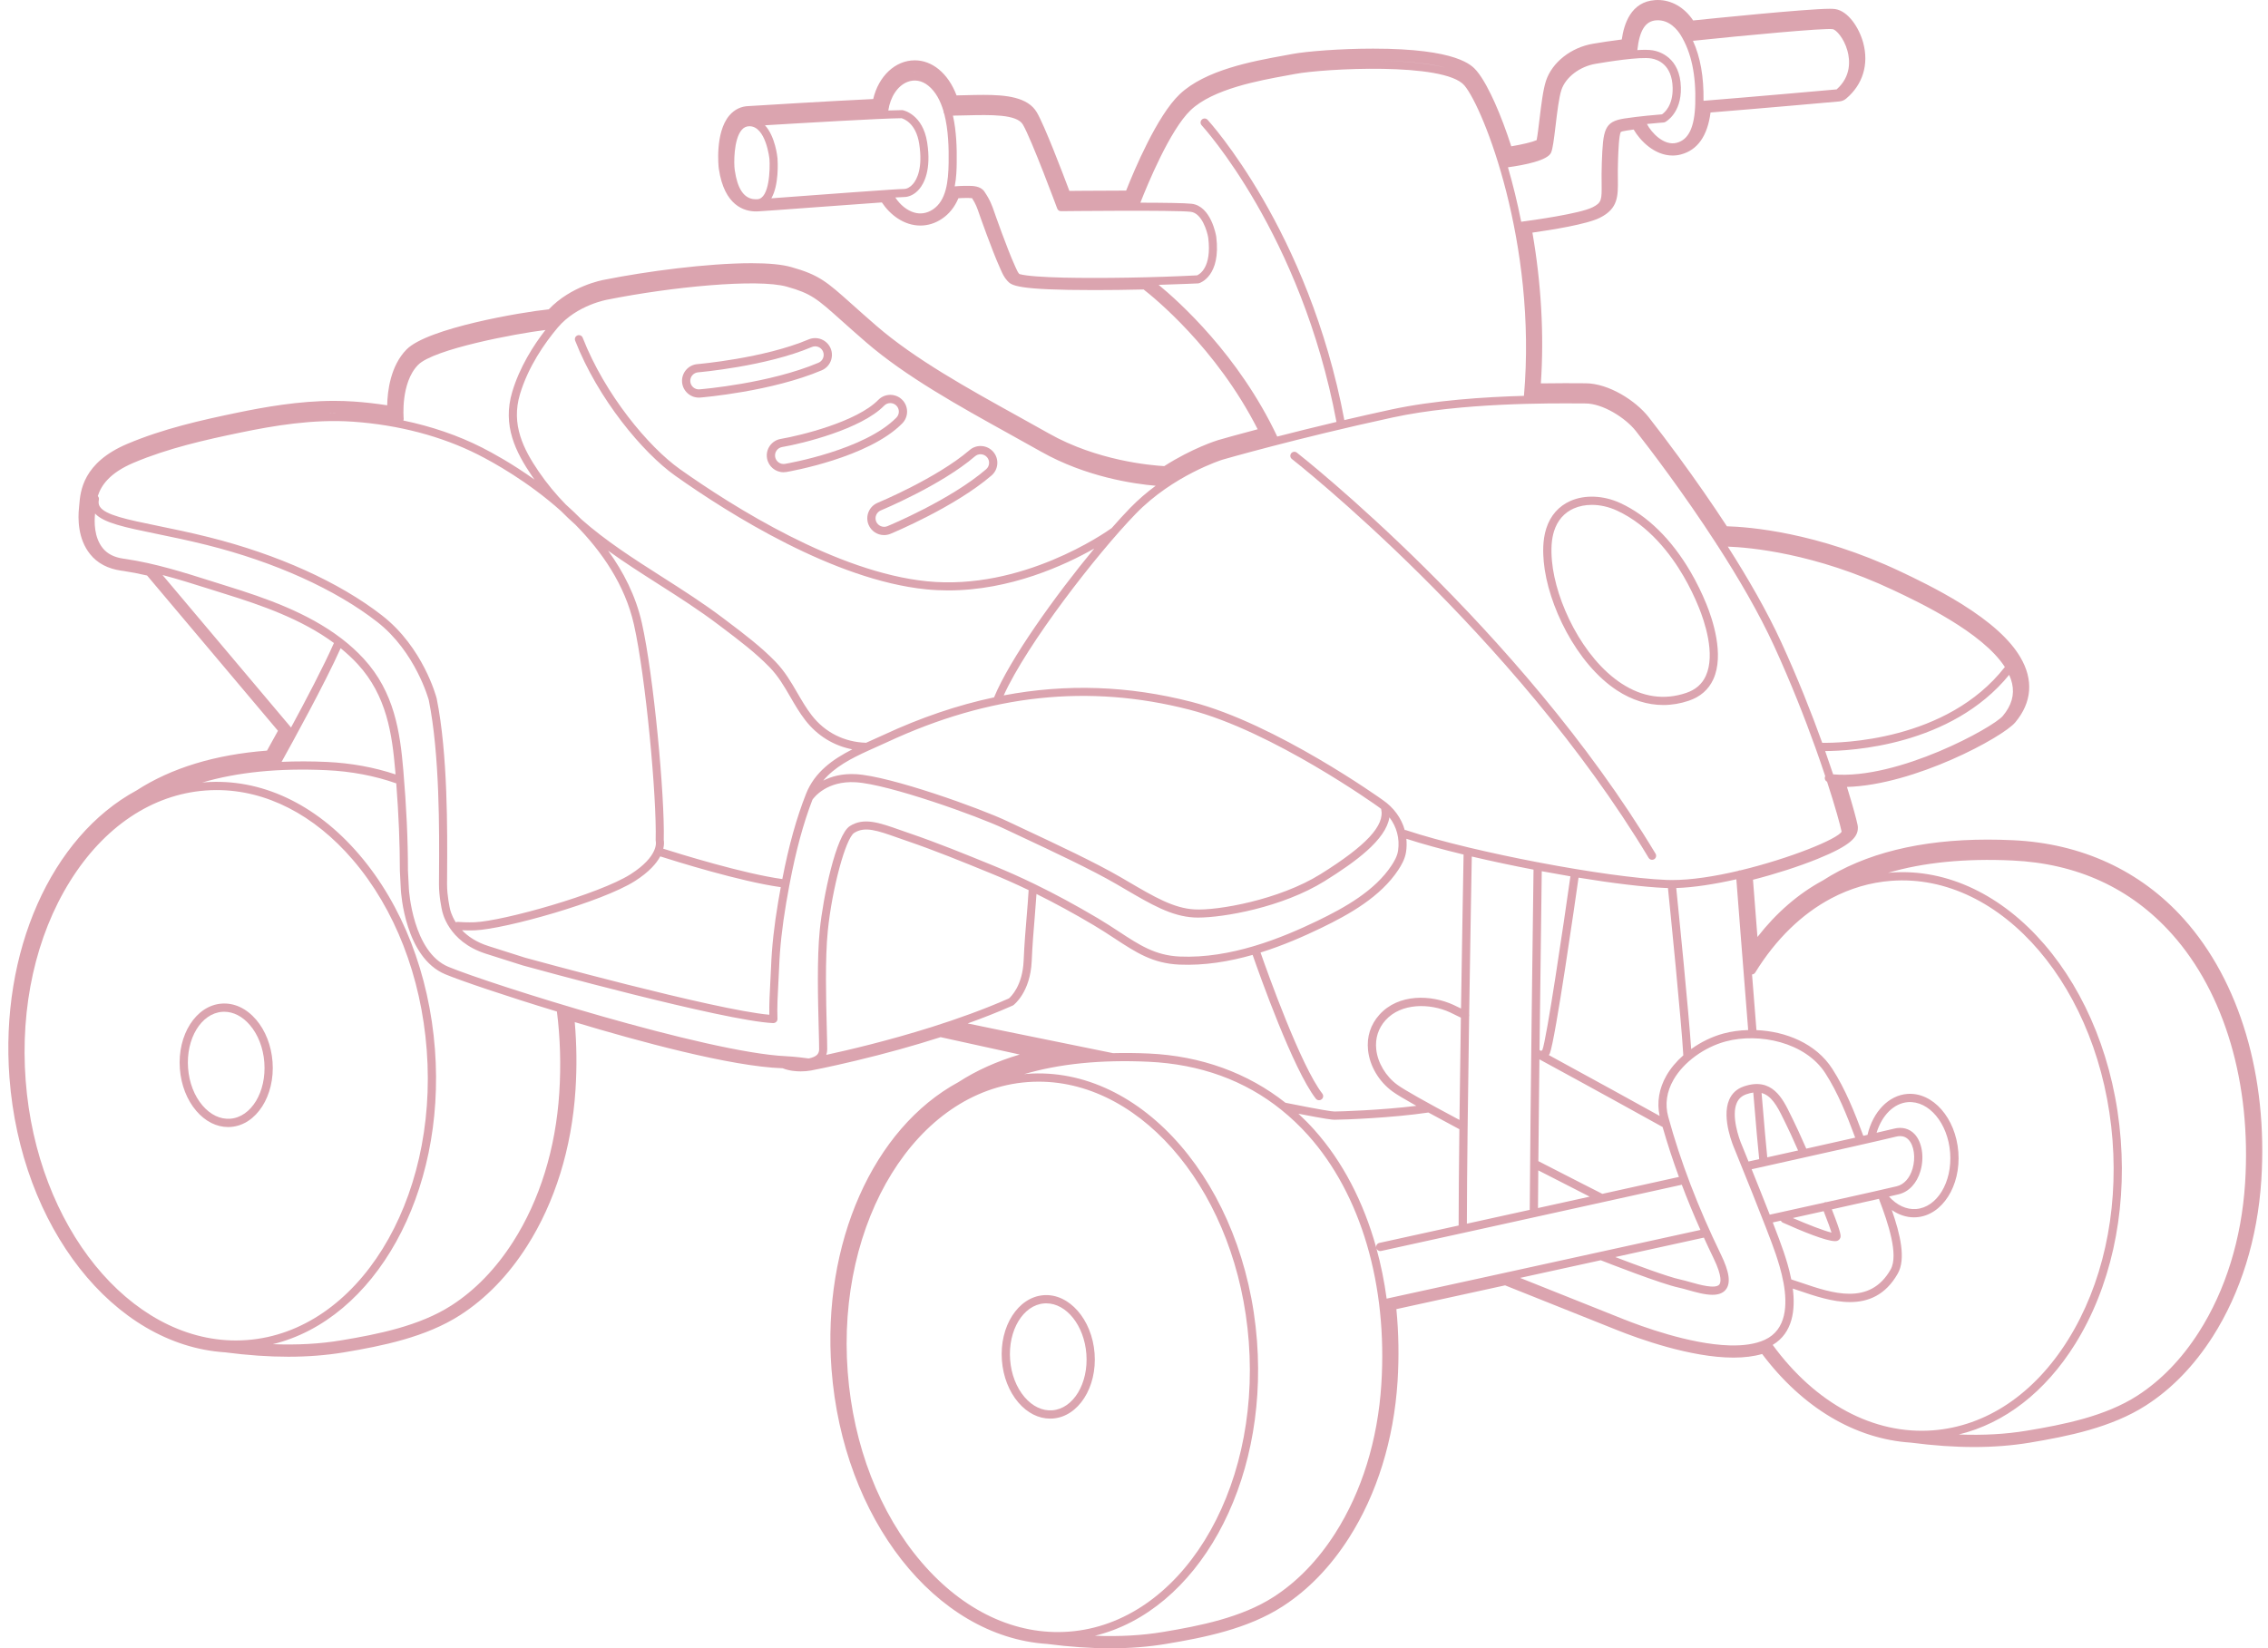 <?xml version="1.0" encoding="UTF-8" standalone="no"?><svg xmlns="http://www.w3.org/2000/svg" xmlns:xlink="http://www.w3.org/1999/xlink" fill="#000000" height="2000" preserveAspectRatio="xMidYMid meet" version="1" viewBox="-10.1 0.0 2751.3 2000.0" width="2751.3" zoomAndPan="magnify"><g fill="#dba4af" id="change1_1"><path d="M 1989.84 1040.891 C 1990.762 1042.422 1992.379 1043.262 1994.039 1043.262 C 1994.898 1043.262 1995.781 1043.039 1996.57 1042.57 C 1998.891 1041.172 1999.641 1038.16 1998.238 1035.828 C 1833.25 761.371 1565.781 551.309 1563.102 549.219 C 1560.969 547.559 1557.891 547.941 1556.219 550.07 C 1554.559 552.211 1554.941 555.289 1557.078 556.949 C 1559.738 559.031 1825.809 768.031 1989.84 1040.891"/><path d="M 259.391 1227.73 C 260.23 1227.672 261.07 1227.641 261.91 1227.641 C 273.098 1227.641 284.051 1233.281 292.992 1243.711 C 302.98 1255.371 309.215 1271.48 310.551 1289.078 C 313.258 1324.828 294.719 1355.488 269.215 1357.43 C 257.148 1358.34 245.227 1352.66 235.613 1341.449 C 225.625 1329.789 219.391 1313.68 218.059 1296.078 C 215.348 1260.328 233.891 1229.672 259.391 1227.73 Z M 228.023 1347.949 C 238.91 1360.66 252.516 1367.52 266.652 1367.52 C 267.754 1367.52 268.863 1367.48 269.969 1367.391 C 300.969 1365.039 323.645 1329.57 320.516 1288.32 C 319.023 1268.621 311.945 1250.461 300.582 1237.211 C 288.844 1223.512 273.945 1216.578 258.633 1217.77 C 227.637 1220.121 204.965 1255.59 208.09 1296.84 C 209.578 1316.539 216.66 1334.699 228.023 1347.949"/><path d="M 1256.609 1581.531 C 1257.461 1581.469 1258.301 1581.441 1259.141 1581.441 C 1283.609 1581.441 1305.148 1608.309 1307.77 1642.871 C 1310.48 1678.629 1291.941 1709.289 1266.441 1711.23 C 1254.441 1712.141 1242.449 1706.469 1232.828 1695.25 C 1222.852 1683.59 1216.609 1667.48 1215.281 1649.879 C 1212.57 1614.129 1231.109 1583.469 1256.609 1581.531 Z M 1225.25 1701.75 C 1236.129 1714.461 1249.738 1721.32 1263.879 1721.32 C 1264.98 1721.32 1266.078 1721.281 1267.191 1721.191 C 1298.191 1718.84 1320.859 1683.371 1317.738 1642.121 C 1314.609 1600.871 1286.77 1569.191 1255.859 1571.559 C 1224.859 1573.922 1202.18 1609.391 1205.309 1650.641 C 1206.801 1670.34 1213.879 1688.488 1225.25 1701.75"/><path d="M 1875.191 644.262 C 1879.27 631.469 1887.52 622.02 1899.039 616.949 C 1905.648 614.039 1913.129 612.602 1920.969 612.602 C 1930.91 612.602 1941.41 614.922 1951.352 619.5 C 1990.262 637.441 2016.762 672.66 2032.141 699.051 C 2039.09 710.98 2045.371 723.781 2050.781 737.09 C 2057.352 753.219 2071.32 793.609 2059.238 820.039 C 2054.629 830.109 2046.84 836.891 2035.43 840.762 C 2008.852 849.77 1982.52 845.98 1957.18 829.488 C 1909.871 798.711 1877.02 729.699 1872.578 680.77 C 1871.219 665.711 1872.051 654.109 1875.191 644.262 Z M 1951.73 837.871 C 1969.66 849.539 1988.602 855.441 2007.672 855.441 C 2018 855.441 2028.371 853.711 2038.641 850.23 C 2052.609 845.488 2062.59 836.73 2068.328 824.191 C 2082.031 794.219 2067.102 750.66 2060.039 733.32 C 2054.449 719.578 2047.969 706.359 2040.781 694.02 C 2017.68 654.391 1988.211 625.48 1955.539 610.422 C 1935.199 601.051 1912.57 600.059 1895.012 607.801 C 1880.789 614.059 1870.641 625.621 1865.672 641.219 C 1860.988 655.891 1861.691 671.328 1862.629 681.672 C 1867.281 732.969 1901.871 805.43 1951.73 837.871"/><path d="M 1058.379 619.34 C 1059.109 619.039 1131.672 588.891 1172.66 553.672 C 1174.609 551.988 1177.012 551.172 1179.398 551.172 C 1182.32 551.172 1185.219 552.398 1187.27 554.781 C 1189.07 556.879 1189.949 559.551 1189.738 562.309 C 1189.531 565.07 1188.262 567.59 1186.16 569.391 C 1142.898 606.57 1069.441 637.191 1066.328 638.48 C 1061.148 640.648 1054.93 638.02 1052.801 632.879 C 1050.609 627.602 1053.121 621.52 1058.379 619.34 Z M 1043.559 636.711 C 1046.73 644.34 1054.109 649.27 1062.371 649.27 C 1065.051 649.27 1067.672 648.75 1070.16 647.711 C 1073.32 646.41 1148.211 615.18 1192.68 576.969 C 1196.801 573.43 1199.301 568.488 1199.711 563.07 C 1200.121 557.641 1198.391 552.379 1194.852 548.262 C 1187.531 539.75 1174.648 538.781 1166.141 546.09 C 1126.539 580.121 1055.289 609.801 1054.559 610.102 C 1044.199 614.398 1039.262 626.34 1043.559 636.711"/><path d="M 1062.52 492.199 C 1064.551 490.129 1067.238 489.09 1069.93 489.09 C 1072.539 489.09 1075.16 490.07 1077.172 492.039 C 1079.148 493.98 1080.25 496.57 1080.289 499.328 C 1080.309 502.102 1079.262 504.711 1077.328 506.691 C 1038.809 546.039 946.113 562.191 942.188 562.852 C 936.457 563.828 931.184 559.961 930.23 554.379 C 929.762 551.66 930.387 548.922 931.984 546.66 C 933.582 544.398 935.965 542.898 938.695 542.43 C 963.648 538.148 1034.539 520.781 1062.52 492.199 Z M 923.824 540.879 C 920.684 545.32 919.457 550.719 920.379 556.07 C 922.055 565.879 930.48 573 940.422 573 C 941.555 573 942.703 572.91 943.863 572.711 C 947.922 572.02 1043.711 555.32 1084.469 513.691 C 1088.27 509.801 1090.34 504.672 1090.281 499.23 C 1090.219 493.789 1088.051 488.699 1084.172 484.898 C 1076.148 477.051 1063.23 477.191 1055.379 485.199 C 1029.25 511.879 961.07 528.449 937.004 532.578 C 931.645 533.5 926.965 536.441 923.824 540.879"/><path d="M 836.773 451.77 C 837.59 451.699 918.918 444.699 974.711 421.059 C 976.023 420.512 977.391 420.238 978.738 420.238 C 982.781 420.238 986.633 422.609 988.305 426.551 C 990.531 431.809 988.066 437.91 982.809 440.141 C 923.617 465.219 841.906 472.141 838.473 472.422 C 832.652 472.91 827.746 468.559 827.289 462.941 C 826.824 457.25 831.074 452.23 836.773 451.77 Z M 837.598 482.449 C 838.141 482.449 838.699 482.43 839.273 482.391 C 842.789 482.102 926.055 475.039 986.707 449.34 C 997.035 444.969 1001.879 433 997.508 422.648 C 993.133 412.34 981.168 407.48 970.82 411.852 C 916.477 434.879 836.742 441.738 835.949 441.809 C 824.762 442.719 816.41 452.57 817.328 463.762 C 818.184 474.238 827.086 482.449 837.598 482.449"/><path d="M 187.051 697.711 C 206.227 702.762 225.141 708.711 243.691 714.578 C 250.008 716.59 256.328 718.578 262.656 720.551 C 306.957 734.301 355.754 751.23 394.984 780.219 C 382.926 807.762 360.391 850.539 342.965 882.73 Z M 365.883 502.238 C 370.715 501.879 375.551 501.602 380.391 501.41 C 375.527 501.602 370.691 501.891 365.883 502.238 Z M 350.836 503.621 C 352.246 503.469 353.656 503.352 355.066 503.211 C 353.656 503.352 352.238 503.469 350.836 503.621 Z M 337.562 505.199 C 337.598 505.199 337.633 505.191 337.668 505.191 C 337.633 505.191 337.602 505.199 337.562 505.199 Z M 397.477 501.148 C 393.996 501.129 390.531 501.191 387.07 501.27 C 389.754 501.211 392.438 501.109 395.125 501.109 C 395.906 501.109 396.691 501.148 397.477 501.148 Z M 1099.578 87.91 C 1099.711 87.91 1099.852 87.941 1099.98 87.941 C 1099.078 87.93 1098.18 87.98 1097.27 88.039 C 1098.039 87.98 1098.809 87.91 1099.578 87.91 Z M 1645.828 73.781 C 1647 73.77 1648.18 73.762 1649.359 73.75 C 1648.18 73.762 1647 73.77 1645.828 73.781 Z M 1658.738 73.738 C 1656.629 73.719 1654.52 73.719 1652.422 73.73 C 1653.43 73.73 1654.441 73.711 1655.449 73.711 C 1656.539 73.711 1657.641 73.73 1658.738 73.738 Z M 423.895 805.922 C 458.949 844.031 465.582 890.68 469.371 935.199 C 469.5 936.711 469.609 938.172 469.734 939.66 C 443.766 931 415.789 925.879 386.426 924.52 C 367.348 923.641 349.059 923.641 331.5 924.422 C 344.031 901.879 384.402 828.578 403.121 786.539 C 410.465 792.52 417.457 798.91 423.895 805.922 Z M 239.047 959.18 C 243.633 958.828 248.207 958.66 252.777 958.66 C 312.664 958.66 370.848 988.34 417.922 1043.262 C 468.965 1102.82 500.805 1184.82 507.57 1274.148 C 521.5 1457.98 423.699 1615.82 289.562 1625.98 C 285 1626.32 280.473 1626.5 275.949 1626.5 C 147.371 1626.48 34.488 1488.59 21.035 1311.012 C 14.27 1221.68 33.391 1135.82 74.875 1069.25 C 116.062 1003.172 174.363 964.078 239.047 959.18 Z M 668.375 1325.961 C 664.035 1393.59 644.688 1456.051 612.426 1506.602 C 591.477 1539.422 566.312 1565.441 537.629 1583.922 C 498.723 1608.988 448.094 1618.969 403.688 1626.371 C 378.258 1630.609 350.852 1632.148 320.852 1631 C 444.473 1600.871 530.812 1448.621 517.539 1273.398 C 510.609 1181.961 477.93 1097.922 425.512 1036.762 C 372.719 975.16 306.215 944.07 238.289 949.211 C 237.188 949.301 236.102 949.469 235.004 949.57 C 277.895 936.891 328.387 931.84 385.961 934.512 C 415.938 935.898 444.395 941.301 470.609 950.512 C 473.539 988.66 474.977 1023.422 474.98 1056.5 L 476.148 1079.449 C 476.328 1082.809 481.156 1161.871 530.102 1182.18 C 548.875 1189.969 601.98 1208.078 665.492 1227.371 C 669.547 1259.391 670.52 1292.559 668.375 1325.961 Z M 142.285 678.238 L 139.648 677.859 C 128.355 676.25 120.121 672.039 114.469 664.988 C 103.941 651.859 104.168 633.141 105.238 623.141 C 115.914 634.602 141.555 639.879 178.945 647.57 C 197.152 651.309 217.789 655.539 240.715 661.27 C 323.156 681.879 396.531 714.988 447.312 754.488 C 494.352 791.07 509.977 849.262 510.07 849.578 C 523.434 915.711 522.82 1009.238 522.488 1059.48 L 522.414 1072.699 C 522.359 1088 525.93 1103.719 526.02 1104.078 C 526.277 1105.641 532.836 1142.461 579.492 1157.281 L 624 1171.41 C 633.938 1174.16 868.098 1238.691 927.746 1241.398 C 927.82 1241.41 927.895 1241.41 927.973 1241.41 C 928.039 1241.41 928.094 1241.371 928.156 1241.371 C 928.219 1241.371 928.277 1241.398 928.34 1241.398 C 928.824 1241.379 929.262 1241.219 929.699 1241.07 C 929.742 1241.051 929.789 1241.051 929.832 1241.039 C 931.766 1240.32 933.137 1238.48 933.051 1236.309 C 932.504 1222.012 933.316 1207.371 934.102 1193.211 C 934.461 1186.762 934.82 1180.309 935.062 1173.859 C 935.941 1150.012 938.746 1124.379 943.637 1095.5 C 944.918 1087.93 946.227 1080.66 947.559 1073.629 C 947.648 1073.34 947.793 1073.07 947.832 1072.762 C 947.848 1072.621 947.797 1072.5 947.801 1072.371 C 955.59 1031.52 964.363 999.262 975.465 970.359 C 977.566 967.352 993.02 947.129 1027.871 949.16 C 1067.82 951.461 1176.199 990.309 1208.02 1005.461 C 1214.328 1008.461 1221.91 1012.02 1230.301 1015.949 C 1265.871 1032.629 1314.59 1055.461 1344.531 1072.922 L 1352.988 1077.871 C 1386.531 1097.539 1410.77 1111.75 1438.5 1113.25 C 1439.98 1113.328 1441.609 1113.371 1443.379 1113.371 C 1474 1113.371 1545.48 1101.102 1596.898 1069.059 C 1634.141 1045.859 1671.129 1019.059 1675.391 991.719 C 1684.211 1003.25 1688.07 1017.488 1685.891 1032.199 C 1684.891 1038.949 1681.16 1045.289 1678.02 1050.051 C 1657.73 1080.871 1621.172 1101.328 1588.102 1117.281 C 1567.129 1127.379 1540.781 1139.07 1511.66 1147.801 C 1511.461 1147.84 1511.25 1147.809 1511.051 1147.879 C 1510.922 1147.922 1510.84 1148.02 1510.719 1148.07 C 1482.539 1156.441 1451.828 1162.012 1420.898 1160.641 C 1391.371 1159.309 1372.109 1146.68 1347.738 1130.68 C 1339.57 1125.32 1331.109 1119.77 1321.398 1114.012 C 1294.988 1098.371 1269.738 1084.719 1245.129 1072.762 C 1245.031 1072.711 1244.941 1072.672 1244.84 1072.621 C 1228.621 1064.75 1212.672 1057.59 1196.859 1051.129 L 1193.691 1049.828 C 1161.09 1036.512 1127.391 1022.75 1093.5 1011.172 C 1089.461 1009.789 1085.609 1008.43 1081.941 1007.141 C 1056.309 998.102 1037.789 991.559 1020.852 1002.34 C 1003.988 1013.07 988.391 1088.73 984.387 1128.078 C 980.84 1162.93 982.176 1213.77 983.062 1247.41 C 983.344 1258.102 983.586 1267.328 983.586 1273.219 C 983.586 1275.801 982.836 1277.898 981.297 1279.641 C 979.512 1281.672 975.727 1283.352 970.906 1284.32 C 967.438 1283.828 954.59 1282.09 943.098 1281.551 C 847.211 1277.031 584.52 1194.141 533.859 1173.121 C 490.613 1155.18 485.98 1079.68 485.938 1078.941 L 484.777 1056.25 C 484.777 1018.77 482.938 978.898 479.145 934.371 C 475.211 888.16 468.262 839.672 431.113 799.281 C 423.012 790.469 414.172 782.512 404.793 775.27 C 404.512 774.961 404.145 774.738 403.785 774.512 C 362.879 743.27 311.789 725.539 265.562 711.191 C 259.25 709.23 252.949 707.23 246.652 705.238 C 212.977 694.57 178.152 683.551 142.285 678.238 Z M 445.062 504.578 C 446.973 504.828 448.871 505.109 450.773 505.371 C 448.871 505.109 446.977 504.828 445.062 504.578 Z M 424.504 502.43 C 427.926 502.711 431.348 503.012 434.77 503.371 C 431.359 503.02 427.938 502.711 424.504 502.43 Z M 403.02 501.238 C 407.129 501.328 411.242 501.5 415.355 501.738 C 411.238 501.5 407.125 501.328 403.02 501.238 Z M 417.766 511.648 C 473.164 515.469 525.762 529.309 569.871 551.66 C 588.977 561.34 630.445 584.41 670.148 619.789 C 675.918 625.648 681.852 631.281 687.938 636.691 C 719.852 668.988 748.074 709.578 758.953 757.922 C 773.188 821.199 786.797 967.879 785.277 1019.559 C 785.262 1020.012 785.344 1020.578 785.453 1021.02 C 785.5 1021.199 789.484 1038.699 754.879 1060.77 C 716.977 1084.93 600.582 1117.512 565.961 1119.012 C 565.867 1119.02 556.492 1119.469 545.23 1118.602 C 544.355 1118.531 543.555 1118.77 542.812 1119.121 C 537.184 1110.262 535.77 1102.941 535.637 1102.191 C 535.605 1102.039 532.172 1086.91 532.219 1072.73 L 532.293 1059.539 C 532.625 1008.941 533.246 914.762 519.617 847.371 C 518.969 844.859 503.07 785.43 453.332 746.75 C 401.496 706.43 326.832 672.699 243.094 651.762 C 219.969 645.98 199.223 641.719 180.922 637.961 C 144.223 630.422 117.711 624.98 111.082 614.828 C 109.508 612.422 109.117 609.699 109.852 606.27 C 110.207 604.629 109.621 603.059 108.539 601.922 C 112.656 588.84 123.09 573.738 152.047 561.488 C 193.879 543.789 239.043 533.672 281.715 524.828 C 322.098 516.461 369.848 508.352 417.766 511.648 Z M 1660.238 73.75 C 1691.109 73.949 1722.301 76.219 1744.219 82.27 C 1721.641 76.27 1690.699 73.988 1660.238 73.75 Z M 1766.328 103.641 C 1789.5 130.91 1854.719 295.469 1838.59 480.309 C 1790.73 481.68 1729.238 485.699 1677.262 496.961 C 1657.52 501.238 1638.59 505.531 1620.719 509.711 C 1577.359 279.172 1456.031 146.672 1454.801 145.34 C 1452.949 143.359 1449.852 143.262 1447.871 145.102 C 1445.891 146.941 1445.781 150.051 1447.629 152.031 C 1448.84 153.328 1568.398 283.922 1611.172 511.961 C 1584.148 518.352 1559.84 524.422 1539.309 529.711 C 1492.719 430.871 1419.699 365.559 1395.422 345.629 C 1422.941 344.801 1442.672 343.891 1443.301 343.859 C 1443.691 343.84 1444.07 343.77 1444.441 343.66 C 1445.539 343.34 1471.301 335.129 1465.32 287.109 C 1465.07 285.602 1459.078 249.969 1435.441 247.25 C 1427.398 246.32 1401.711 245.988 1373.281 245.93 C 1381.629 224.609 1409.211 157.469 1434.371 133.57 C 1461.41 107.891 1517.25 97.719 1550.621 91.648 C 1554.352 90.969 1557.828 90.328 1561.012 89.73 C 1595.48 83.172 1742.109 75.148 1766.328 103.641 Z M 1993.219 70.949 C 2000.738 72.199 2018.309 78.172 2018.988 106.422 C 2019.5 128.07 2009 136.738 2006.07 138.738 C 2000.672 139.172 1978.32 141.02 1960.621 143.75 C 1935.871 147.551 1934.57 157.18 1933.051 197.34 C 1932.66 207.57 1932.75 215.809 1932.828 222.43 C 1933.039 242.32 1933.078 245.898 1921.809 251.531 C 1906.34 259.27 1849.691 267.16 1835.27 269.07 C 1830.539 245.309 1825.051 223.121 1819.191 203 C 1839.172 200.25 1867.551 194.711 1871.559 185.09 C 1873.559 180.301 1874.93 169.48 1877 152.219 C 1878.922 136.148 1881.109 117.941 1884.07 109.051 C 1889.211 93.641 1906.309 80.621 1925.648 77.398 C 1938.789 75.211 1978.789 68.539 1993.219 70.949 Z M 2213.309 35.41 C 2217.07 36.031 2226.762 45.93 2231.09 61.84 C 2233.98 72.449 2236.02 92.43 2217.91 108.461 C 2205.129 109.609 2118.648 117.328 2056.57 122.289 L 2056.422 122.039 C 2056.852 93.129 2052.609 69.18 2043.539 49.371 C 2043.809 49.391 2044.059 49.469 2044.328 49.449 C 2106.898 42.91 2203.52 33.781 2213.309 35.41 Z M 2028.77 42.641 C 2041.672 63.699 2047.43 90.879 2046.41 125.762 C 2045.57 154.328 2038.441 169.422 2024 173.25 C 2008.398 177.371 1993.121 160.879 1987.801 150.449 C 1999.039 149.289 2007.871 148.629 2008.02 148.609 C 2008.699 148.559 2009.371 148.371 2009.969 148.059 C 2010.781 147.641 2029.719 137.359 2028.98 106.18 C 2028.102 69.469 2002.641 62.379 1994.859 61.078 C 1990.238 60.309 1983.691 60.309 1976.16 60.77 C 1978.781 36.75 1985.93 25.551 1999.059 24.641 C 2015.18 23.488 2025.23 36.859 2028.77 42.641 Z M 2390.121 1033.57 C 2390.23 1033.57 2390.352 1033.559 2390.461 1033.559 C 2390.34 1033.559 2390.23 1033.57 2390.121 1033.57 Z M 2354.809 1035.441 C 2355.781 1035.352 2356.738 1035.27 2357.699 1035.191 C 2356.73 1035.27 2355.77 1035.352 2354.809 1035.441 Z M 2366.02 1740.578 C 2421.539 1727.141 2470.922 1689.078 2507.262 1630.781 C 2549.871 1562.422 2569.512 1474.41 2562.578 1382.969 C 2548.238 1193.648 2422.988 1048.191 2283.34 1058.789 C 2282.25 1058.871 2281.191 1059.039 2280.102 1059.141 C 2322.98 1046.48 2373.461 1041.43 2431 1044.09 C 2509.75 1047.738 2574.859 1077.719 2624.551 1133.219 C 2688.762 1204.93 2721.148 1315.129 2713.422 1435.551 C 2709.078 1503.16 2689.73 1565.629 2657.469 1616.172 C 2636.52 1649 2611.359 1675.012 2582.68 1693.488 C 2543.762 1718.57 2493.129 1728.559 2448.73 1735.949 C 2423.328 1740.191 2395.961 1741.719 2366.02 1740.578 Z M 2164.719 1563.5 C 2167.18 1564.32 2169.699 1565.18 2172.281 1566.059 C 2190.949 1572.41 2212.988 1579.91 2234.059 1579.91 C 2256.121 1579.91 2277.129 1571.691 2292.09 1545.32 C 2302.129 1527.648 2295.18 1497.789 2284.82 1468.199 C 2293.141 1473.98 2302.379 1477.102 2311.781 1477.102 C 2312.859 1477.102 2313.941 1477.051 2315.02 1476.969 C 2346.012 1474.621 2368.691 1439.148 2365.559 1397.898 C 2362.441 1356.648 2334.711 1324.988 2303.68 1327.34 C 2281.059 1329.051 2261.969 1348.859 2255.359 1377 C 2253.68 1377.379 2252.059 1377.75 2250.27 1378.16 C 2239.648 1349.48 2228.609 1321.73 2212.719 1296.969 C 2192.762 1265.859 2155.859 1251.398 2120.648 1249.922 C 2118.828 1227.191 2117.012 1204.18 2115.289 1182.379 C 2116.809 1182.25 2118.262 1181.512 2119.121 1180.121 C 2144.191 1139.461 2175.691 1108.98 2211.148 1090.172 C 2211.18 1090.148 2211.211 1090.148 2211.23 1090.129 C 2211.289 1090.09 2211.359 1090.059 2211.422 1090.02 C 2234.219 1077.961 2258.641 1070.691 2284.09 1068.762 C 2418.262 1058.672 2538.691 1199.898 2552.621 1383.73 C 2559.379 1473.059 2540.262 1558.922 2498.77 1625.488 C 2457.59 1691.57 2399.289 1730.66 2334.609 1735.559 C 2262.949 1740.988 2192.43 1703.199 2140.352 1631.879 C 2164.941 1617.191 2167.98 1588.98 2164.719 1563.5 Z M 2116.789 1325.68 C 2120.25 1367.461 2122.66 1394.578 2123.961 1406.469 C 2119.719 1407.422 2115.41 1408.371 2111.02 1409.352 C 2106.672 1398.602 2103.66 1391.219 2103.211 1390.121 C 2099.129 1380.98 2090.012 1353.871 2096.75 1338.34 C 2099.012 1333.129 2102.84 1329.66 2108.441 1327.73 C 2111.43 1326.691 2114.211 1326.02 2116.789 1325.68 Z M 2133.77 1404.289 C 2132.488 1392.23 2130.172 1366.059 2126.859 1326.219 C 2138.559 1329.328 2145.531 1341.469 2153.109 1357.141 C 2154.211 1359.422 2155.289 1361.648 2156.371 1363.77 C 2159.02 1368.941 2164.449 1380.77 2171.148 1395.961 C 2159.52 1398.551 2147.059 1401.328 2133.77 1404.289 Z M 2289.98 1379.18 C 2296.219 1377.641 2301.301 1378.871 2305.09 1382.828 C 2311.859 1389.898 2313.922 1404.73 2310 1418.09 C 2306.641 1429.512 2299.648 1437.281 2290.809 1439.398 C 2279.84 1442.039 2251.25 1448.488 2205.629 1458.621 C 2204.859 1458.539 2204.07 1458.59 2203.301 1458.898 C 2203.09 1458.98 2202.941 1459.148 2202.75 1459.262 C 2183.629 1463.512 2161.672 1468.371 2136.762 1473.859 C 2129.43 1455.141 2121.27 1434.75 2114.809 1418.75 C 2214.09 1396.68 2273.07 1383.359 2289.98 1379.18 Z M 2281.441 1451.852 C 2286.43 1450.711 2290.379 1449.789 2293.148 1449.121 C 2305.559 1446.148 2315.191 1435.859 2319.59 1420.91 C 2324.539 1404.059 2321.539 1385.559 2312.309 1375.91 C 2306.051 1369.371 2297.27 1367.07 2287.578 1369.48 C 2283.27 1370.539 2276.18 1372.211 2266.371 1374.469 C 2272.828 1353.211 2287.469 1338.602 2304.43 1337.309 C 2329.961 1335.449 2352.891 1362.898 2355.602 1398.66 C 2358.301 1434.41 2339.762 1465.07 2314.262 1467 C 2302.578 1467.891 2290.84 1462.379 2281.441 1451.852 Z M 2202.191 1469.621 C 2207.852 1483.961 2210.5 1491.629 2211.699 1495.609 C 2202.941 1493.559 2183.289 1485.969 2164.719 1477.922 C 2178.23 1474.93 2190.711 1472.172 2202.191 1469.621 Z M 2153.539 1518.559 C 2150.988 1510.891 2146.141 1498 2140.441 1483.281 C 2143.75 1482.551 2147 1481.828 2150.211 1481.129 C 2150.711 1482.129 2151.48 1483.012 2152.59 1483.5 C 2176.172 1494.078 2205.102 1505.969 2215.98 1505.969 C 2217.148 1505.969 2218.121 1505.828 2218.84 1505.539 C 2220.441 1504.891 2221.66 1503.699 2222.27 1502.172 C 2223.172 1499.922 2224.012 1497.75 2212.078 1467.43 C 2236.199 1462.07 2255.32 1457.789 2269.359 1454.609 C 2269.41 1454.922 2269.398 1455.238 2269.52 1455.551 C 2280.262 1483.539 2293.398 1522.781 2283.398 1540.391 C 2258.219 1584.738 2212.352 1569.141 2175.5 1556.59 C 2171.121 1555.102 2166.941 1553.699 2162.898 1552.41 C 2160.129 1538.34 2156.02 1526 2153.539 1518.559 Z M 2068.48 1526.398 C 2079.781 1549.641 2077.199 1556.68 2075.559 1558.641 C 2070.82 1564.301 2051.73 1558.91 2040.32 1555.68 C 2036.012 1554.461 2031.941 1553.301 2028.512 1552.578 C 2013.059 1549.328 1971.711 1533.84 1949.422 1525.281 C 1985.238 1517.43 2021.691 1509.43 2056.871 1501.691 C 2060.621 1509.91 2064.469 1518.148 2068.48 1526.398 Z M 1659.621 1514.672 C 1660.34 1516.66 1662.172 1518.012 1664.262 1518.012 C 1664.609 1518.012 1664.969 1517.969 1665.328 1517.891 C 1667.281 1517.461 1859.871 1475.211 2030.078 1437.531 C 2036.941 1455.672 2044.512 1473.969 2052.699 1492.371 C 1887.18 1528.762 1694.309 1570.871 1672.031 1575.73 C 1669.18 1554.68 1665.031 1534.281 1659.621 1514.672 Z M 1307.898 1279.602 C 1308.281 1279.57 1308.648 1279.539 1309.031 1279.512 C 1308.648 1279.539 1308.27 1279.57 1307.898 1279.602 Z M 2200.441 901.32 C 2187.449 865.262 2170.871 823.211 2150.922 779.68 C 2133.398 741.461 2109.961 700.98 2085.898 663.25 C 2111.809 664.199 2191.148 670.93 2286.648 716.039 C 2318.148 730.922 2394.781 767.141 2421.988 809.34 C 2351.629 899.512 2222.09 901.629 2200.441 901.32 Z M 2041.461 1272.91 C 2038.238 1225.379 2026.039 1104.18 2023.34 1077.512 C 2044.531 1076.852 2070.219 1072.801 2096.262 1066.922 C 2097.922 1088.539 2104.289 1170.859 2110.621 1249.852 C 2100.18 1250.141 2090.039 1251.512 2080.75 1254.012 C 2066.82 1257.75 2053.262 1264.41 2041.461 1272.91 Z M 2003.18 1354.031 C 1980.43 1341.43 1923.199 1309.801 1868.82 1280.238 C 1869.309 1279.602 1869.699 1278.949 1869.969 1278.27 C 1876.699 1261.488 1901.078 1091.27 1904.82 1064.941 C 1946.172 1071.68 1984.141 1076.359 2010.949 1077.48 C 2011.711 1077.512 2012.52 1077.512 2013.289 1077.531 C 2015.922 1103.41 2029.609 1239.23 2031.91 1280.5 C 2023.551 1287.898 2016.488 1296.25 2011.43 1305.078 C 2002.441 1320.75 1999.672 1337.59 2003.18 1354.031 Z M 1933.719 1448.59 C 1926.91 1445.141 1894.84 1428.871 1856.078 1408.898 C 1856.422 1370.809 1856.871 1327.91 1857.359 1285.391 C 1922.91 1320.961 1994.93 1360.879 2006.789 1367.461 C 2012.5 1387.398 2019.109 1407.629 2026.59 1428.07 C 1995.93 1434.859 1964.559 1441.789 1933.719 1448.59 Z M 1855.98 1420.09 C 1882.289 1433.629 1905.07 1445.25 1918.328 1451.988 C 1896.922 1456.711 1875.879 1461.352 1855.629 1465.809 C 1855.719 1451.922 1855.84 1436.52 1855.98 1420.09 Z M 1894.961 1063.309 C 1886.879 1120.238 1866.16 1260.93 1860.922 1274.121 C 1860.898 1274.141 1860.531 1274.52 1859.48 1275.172 C 1858.879 1274.84 1858.27 1274.512 1857.66 1274.18 C 1857.609 1274.148 1857.539 1274.16 1857.48 1274.129 C 1858.621 1175.32 1859.871 1081.102 1860.199 1057.109 C 1871.891 1059.301 1883.52 1061.379 1894.961 1063.309 Z M 1772.109 1233.07 C 1772.32 1232.238 1772.359 1231.398 1772.141 1230.602 C 1773.5 1141.219 1774.922 1061.461 1775.32 1039.281 C 1799.23 1044.891 1824.738 1050.301 1850.219 1055.211 C 1849.75 1090.289 1846.379 1342.641 1845.621 1468.012 C 1818.219 1474.051 1792.43 1479.719 1769.352 1484.801 C 1769.422 1425.441 1770.719 1324.5 1772.109 1233.07 Z M 1760.25 1370.148 C 1759.719 1415.66 1759.371 1456.93 1759.352 1487 C 1702.27 1499.551 1664.051 1507.941 1663.191 1508.121 C 1660.609 1508.691 1658.988 1511.172 1659.379 1513.75 C 1643.941 1458.219 1618.539 1409.16 1584.172 1370.781 C 1578.051 1363.93 1571.641 1357.469 1564.988 1351.352 C 1598.18 1357.82 1605.949 1358.68 1608.68 1358.68 C 1620.148 1358.68 1679.5 1356.379 1722.672 1349.91 C 1733.379 1355.781 1745.922 1362.531 1760.25 1370.148 Z M 1760.379 1358.898 C 1718.73 1336.711 1693.41 1322.398 1685.129 1316.359 C 1670.98 1306.059 1661.129 1289.5 1659.398 1273.148 C 1658.012 1259.879 1661.891 1247.711 1670.629 1237.961 C 1689.621 1216.789 1724.391 1217.102 1748.922 1228.379 C 1752.18 1229.879 1756.641 1232.059 1762.078 1234.801 C 1761.461 1275.859 1760.859 1318.75 1760.379 1358.898 Z M 2430.762 829.301 C 2433.809 843.102 2430.121 856 2419.488 868.738 C 2408 882.512 2292.449 946.352 2213.672 939.578 C 2210.738 930.75 2207.531 921.309 2204.012 911.32 C 2234.828 911.219 2356.941 905.102 2427.211 818.852 C 2428.762 822.309 2429.988 825.789 2430.762 829.301 Z M 1667.16 970.609 C 1665.879 969.691 1537.691 878 1435.328 851.641 C 1359.012 831.98 1283.602 829.352 1207.5 843.77 C 1235.73 781.34 1320.449 672.129 1367.699 623.379 C 1412.949 576.68 1472.281 557.949 1472.801 557.789 C 1473.68 557.539 1562.672 531.84 1679.34 506.551 C 1762.41 488.539 1870.629 489.281 1906.199 489.52 L 1913.16 489.551 C 1934.109 489.551 1961.789 506.941 1974.5 523.18 C 1991.102 544.391 2031.961 597.859 2072.16 659.988 C 2072.43 660.68 2072.809 661.301 2073.32 661.789 C 2098.66 701.07 2123.641 743.691 2142.012 783.77 C 2162.379 828.199 2179.191 871.02 2192.219 907.391 C 2192.309 907.75 2192.422 908.078 2192.578 908.41 C 2196.84 920.309 2200.68 931.512 2204.109 941.828 C 2203.84 942.34 2203.629 942.891 2203.551 943.5 C 2203.281 945.672 2204.469 947.629 2206.32 948.551 C 2216.238 978.949 2222.219 1000.809 2223.961 1009.121 C 2218.961 1018.09 2161.051 1041.711 2100.98 1056.109 C 2100.98 1056.109 2100.969 1056.109 2100.969 1056.121 C 2100.789 1056.109 2100.621 1056.031 2100.43 1056.051 C 2099.66 1056.109 2098.969 1056.371 2098.34 1056.73 C 2070.141 1063.359 2041.629 1067.879 2018.031 1067.82 C 2017.789 1067.809 2017.57 1067.719 2017.32 1067.738 C 2017.25 1067.75 2017.191 1067.789 2017.121 1067.801 C 2015.172 1067.789 2013.23 1067.77 2011.352 1067.691 C 1974.41 1066.141 1916.109 1057.789 1857.07 1046.57 C 1856.531 1046.359 1855.961 1046.199 1855.352 1046.199 C 1855.32 1046.199 1855.301 1046.199 1855.281 1046.199 C 1855.238 1046.199 1855.219 1046.211 1855.191 1046.211 C 1826.988 1040.828 1798.699 1034.789 1772.512 1028.551 C 1772.09 1028.352 1771.621 1028.289 1771.141 1028.219 C 1742.23 1021.301 1715.949 1014.121 1695.398 1007.27 C 1694.922 1007.109 1694.441 1007.109 1693.961 1007.09 C 1689.91 992.691 1680.691 979.879 1667.16 970.609 Z M 497.059 442.77 C 515.863 423.551 615.566 404.789 651.547 400.398 C 637.016 419.109 620.359 445.211 611.285 475.488 C 599.031 516.379 615.562 548.738 635.254 577.621 C 636.258 579.09 637.316 580.488 638.344 581.941 C 611.566 562.77 587.629 549.66 574.305 542.91 C 545.578 528.359 513.363 517.352 479.18 510.23 C 479.488 509.488 479.684 508.699 479.602 507.852 C 479.562 507.422 475.664 464.641 497.059 442.77 Z M 676.074 611.98 C 664.332 599.898 653.352 586.762 643.355 572.102 C 625.031 545.23 609.602 515.262 620.68 478.309 C 630.754 444.68 650.77 416.23 665.961 398.109 C 666.184 397.91 666.348 397.672 666.527 397.43 C 689.902 369.828 726.812 363.559 727.367 363.469 C 803.918 348.16 908.664 337.82 944.391 347.828 C 973.98 356.109 981.016 362.41 1010.621 388.891 C 1018.512 395.949 1028.328 404.73 1040.488 415.25 C 1088.531 456.801 1152.91 492.488 1215.16 527.012 C 1227.91 534.078 1240.531 541.07 1252.82 548.02 C 1307.301 578.809 1365.5 587.148 1391.871 589.41 C 1381.34 597.18 1370.711 606.18 1360.66 616.559 C 1353.922 623.512 1346.41 631.711 1338.43 640.801 C 1330.859 646.238 1229.711 717.012 1114.191 705.301 C 1005.141 694.262 879.797 615.352 814.785 569.309 C 776.559 542.23 723.738 478.73 696.754 409.762 C 695.766 407.238 692.918 406 690.402 406.98 C 687.879 407.969 686.637 410.809 687.621 413.328 C 715.312 484.102 769.703 549.391 809.117 577.309 C 874.918 623.91 1001.922 703.789 1113.199 715.059 C 1122.301 715.98 1131.289 716.398 1140.18 716.398 C 1215.488 716.398 1281.828 685.738 1317.328 665.578 C 1270.102 722.68 1214.98 799.559 1195.789 846.16 C 1151.609 855.539 1107.18 870.57 1062.172 891.512 C 1057.828 893.531 1053.371 895.52 1048.859 897.531 C 1046.121 898.75 1043.352 899.988 1040.559 901.262 C 1014.07 900.461 990.688 888.699 974.645 867.988 C 967.926 859.32 962.469 849.898 957.188 840.801 C 949.707 827.891 941.969 814.551 930.383 802.629 C 912.863 784.609 892.605 769.301 873.016 754.488 L 867.965 750.66 C 843.66 732.238 817.996 715.871 793.176 700.031 C 758.449 677.871 724.922 656.441 695.18 630.141 C 688.91 623.781 682.52 617.711 676.074 611.98 Z M 938.922 1066.621 C 891.652 1060.102 814.031 1036 794.512 1029.801 C 795.762 1024.66 795.41 1020.93 795.094 1019.25 C 796.508 966.551 782.828 819.371 768.516 755.762 C 761.156 723.051 746.203 693.828 727.605 668.191 C 747.348 682.398 767.746 695.43 787.902 708.301 C 812.559 724.031 838.055 740.301 862.043 758.48 L 867.105 762.309 C 886.398 776.898 906.352 791.98 923.355 809.469 C 934.09 820.512 941.191 832.762 948.703 845.719 C 954.145 855.102 959.773 864.809 966.895 874 C 981.355 892.66 1001.16 904.809 1023.801 909.25 C 1000.289 921.219 978.152 936.77 967.738 963.148 C 956.098 992.629 946.969 1025.301 938.922 1066.621 Z M 925.262 1173.5 C 925.023 1179.891 924.668 1186.27 924.316 1192.672 C 923.613 1205.289 922.949 1218.289 923.16 1231.262 C 857.094 1225.48 628.977 1162.609 626.789 1162.012 L 582.461 1147.93 C 567.547 1143.199 557.352 1136.012 550.355 1128.719 C 559.398 1129.129 566.105 1128.82 566.414 1128.809 C 602.789 1127.23 720.371 1094.391 760.148 1069.031 C 777.375 1058.051 786.277 1047.641 790.844 1039.121 C 809.527 1045.102 887.82 1069.59 937.055 1076.461 C 936.012 1082.109 934.984 1087.879 933.973 1093.859 C 929.008 1123.16 926.156 1149.211 925.262 1173.5 Z M 1591.719 1060.738 C 1541.59 1091.969 1466.809 1105.07 1439.031 1103.461 C 1413.672 1102.09 1390.301 1088.379 1357.941 1069.41 L 1349.469 1064.461 C 1319.148 1046.77 1270.199 1023.828 1234.469 1007.078 C 1226.09 1003.148 1218.531 999.602 1212.23 996.609 C 1178.988 980.781 1070.23 941.781 1028.43 939.371 C 1011.301 938.391 998.211 942.211 988.555 947.191 C 1002.289 930.672 1022.57 920.211 1043.34 910.762 C 1043.352 910.762 1043.359 910.75 1043.371 910.75 C 1046.531 909.309 1049.691 907.891 1052.852 906.48 C 1057.41 904.449 1061.922 902.441 1066.309 900.398 C 1190.77 842.488 1310.68 829.648 1432.879 861.129 C 1533.449 887.039 1660.172 977.66 1661.531 978.641 C 1662.852 979.551 1664.121 980.512 1665.352 981.488 C 1670.078 1001.578 1647.301 1026.102 1591.719 1060.738 Z M 1218.328 1220.16 C 1218.672 1220.012 1218.988 1219.82 1219.289 1219.602 C 1220.129 1218.969 1239.828 1203.781 1241.469 1166.121 C 1242.352 1145.871 1243.75 1129.199 1245.102 1113.078 C 1245.91 1103.441 1246.641 1094.16 1247.25 1084.738 C 1269.602 1095.82 1292.512 1108.289 1316.398 1122.449 C 1325.922 1128.09 1334.281 1133.578 1342.359 1138.879 C 1367.988 1155.699 1388.238 1168.988 1420.461 1170.43 C 1451.191 1171.789 1481.512 1166.602 1509.461 1158.641 C 1517.922 1182.961 1558.629 1297.711 1586.078 1333.059 C 1587.07 1334.328 1588.539 1335 1590.031 1335 C 1591.109 1335 1592.18 1334.648 1593.09 1333.949 C 1595.281 1332.25 1595.672 1329.109 1593.98 1326.941 C 1567.961 1293.422 1527.629 1180.309 1519.051 1155.77 C 1546.941 1147.039 1572.121 1135.859 1592.352 1126.102 C 1626.641 1109.578 1664.602 1088.262 1686.211 1055.441 C 1689.91 1049.828 1694.309 1042.281 1695.59 1033.641 C 1696.391 1028.262 1696.469 1022.941 1695.949 1017.75 C 1715.289 1024.039 1739.16 1030.57 1765.371 1036.898 C 1765.039 1055.012 1763.629 1133.82 1762.25 1223.711 C 1758.648 1221.922 1755.539 1220.422 1753.102 1219.301 C 1726.109 1206.898 1686.449 1205.359 1663.191 1231.289 C 1652.5 1243.199 1647.762 1258.039 1649.461 1274.199 C 1651.5 1293.559 1662.629 1312.34 1679.238 1324.449 C 1683.91 1327.852 1693.57 1333.672 1708.07 1341.809 C 1664.879 1347.172 1614.672 1348.68 1608.68 1348.68 C 1605.77 1348.68 1593.059 1346.828 1549.301 1338.059 C 1503.352 1301.781 1446.941 1281.25 1383.641 1278.32 C 1368.629 1277.629 1354.129 1277.52 1340.051 1277.859 C 1289.531 1267.68 1240.961 1257.711 1205.012 1250.352 C 1188.051 1246.852 1173.969 1243.941 1163.762 1241.828 C 1182.238 1235.211 1200.672 1227.98 1218.328 1220.16 Z M 1119.91 1246.238 C 1067.512 1262.762 1019.141 1274.121 992.254 1279.941 C 992.992 1277.84 993.391 1275.59 993.391 1273.219 C 993.391 1267.199 993.156 1258.352 992.863 1247.148 C 991.984 1213.762 990.66 1163.301 994.141 1129.07 C 999.324 1078.09 1015.762 1017.199 1026.109 1010.609 C 1039.031 1002.391 1053.949 1007.672 1078.68 1016.379 C 1082.379 1017.691 1086.25 1019.051 1090.328 1020.449 C 1123.949 1031.93 1157.52 1045.641 1189.98 1058.91 L 1193.16 1060.211 C 1207.852 1066.211 1222.672 1072.809 1237.73 1080.051 C 1237.102 1090.809 1236.25 1101.27 1235.328 1112.262 C 1233.969 1128.48 1232.559 1145.238 1231.672 1165.699 C 1230.352 1196.078 1216.309 1209.309 1213.781 1211.461 C 1183.551 1224.801 1151.078 1236.398 1120.012 1246.211 C 1119.969 1246.211 1119.949 1246.23 1119.91 1246.238 Z M 1318.07 1984.801 C 1441.691 1954.668 1528.039 1802.41 1514.762 1627.199 C 1500.422 1437.871 1375.211 1292.391 1235.512 1303.012 C 1234.398 1303.102 1233.32 1303.27 1232.219 1303.379 C 1275.102 1290.699 1325.578 1285.641 1383.18 1288.301 C 1445.91 1291.211 1499.961 1310.891 1544.48 1346.809 C 1544.531 1346.852 1544.578 1346.898 1544.629 1346.941 C 1555.941 1356.07 1566.672 1366.211 1576.719 1377.441 C 1640.93 1449.16 1673.32 1559.352 1665.59 1679.762 C 1661.262 1747.379 1641.91 1809.84 1609.648 1860.398 C 1588.699 1893.219 1563.531 1919.23 1534.852 1937.711 C 1495.949 1962.781 1445.32 1972.77 1400.91 1980.168 C 1375.469 1984.41 1348.07 1985.941 1318.07 1984.801 Z M 1236.27 1312.98 C 1240.828 1312.641 1245.352 1312.461 1249.879 1312.461 C 1378.461 1312.461 1491.34 1450.371 1504.789 1627.949 C 1518.719 1811.781 1420.922 1969.609 1286.781 1979.781 C 1222.102 1984.699 1158.57 1954.82 1107.898 1895.699 C 1056.859 1836.141 1025.02 1754.141 1018.262 1664.809 C 1004.328 1480.969 1102.129 1323.141 1236.27 1312.98 Z M 2087.801 1632.461 C 2039.68 1631.031 1980.551 1609.141 1959.352 1600.66 C 1923.871 1586.469 1861.699 1561.66 1833.93 1550.578 C 1864.559 1543.879 1897.719 1536.621 1931.762 1529.148 C 1939.672 1532.27 2005.039 1557.859 2026.449 1562.371 C 2029.551 1563.02 2033.461 1564.121 2037.602 1565.301 C 2047.129 1567.988 2058.02 1571.078 2067.211 1571.078 C 2073.801 1571.078 2079.512 1569.488 2083.23 1565.051 C 2089.77 1557.238 2087.941 1543.57 2077.469 1522.031 C 2049.828 1465.148 2028.352 1408.988 2013.641 1355.102 C 2009.488 1339.91 2011.66 1324.75 2020.102 1310.051 C 2032.211 1288.941 2057.039 1270.73 2083.34 1263.66 C 2123.641 1252.84 2179.91 1264.359 2204.309 1302.371 C 2219.441 1325.949 2230.16 1352.691 2240.441 1380.391 C 2224.359 1384.031 2204.5 1388.5 2181.09 1393.73 C 2173.949 1377.52 2168.102 1364.738 2165.27 1359.219 C 2164.219 1357.16 2163.18 1355 2162.102 1352.781 C 2152.629 1333.199 2139.66 1306.391 2105.18 1318.281 C 2096.898 1321.129 2090.98 1326.539 2087.578 1334.371 C 2077.73 1357.059 2093.41 1392.691 2094.012 1394.051 C 2094.422 1395.051 2134.879 1494.211 2144.059 1521.719 C 2146.559 1529.23 2150.879 1542.238 2153.512 1556.711 C 2153.52 1556.762 2153.531 1556.801 2153.539 1556.852 C 2158.219 1582.781 2157.41 1613.398 2130.801 1625.66 C 2119.18 1631.02 2104.551 1632.879 2088.68 1632.488 C 2088.391 1632.48 2088.09 1632.469 2087.801 1632.461 Z M 895.969 143.672 C 896.652 143.559 897.359 143.48 898.09 143.449 C 897.367 143.48 896.668 143.578 895.969 143.672 Z M 881.316 206.949 L 881.152 205.828 C 880.133 199.219 879.672 169.23 889.664 157.609 C 892.242 154.609 895.297 153.16 898.996 153.16 C 899.012 153.16 899.023 153.16 899.035 153.16 C 918.863 153.219 923.18 191.559 923.328 192.988 C 924.168 205.391 923.301 240.73 908.816 241.738 C 908.043 241.801 907.293 241.801 906.551 241.789 C 905.445 241.781 904.402 241.672 903.379 241.539 C 891.719 239.68 884.445 228.27 881.316 206.949 Z M 1067.699 230.301 C 1067.691 230.301 1067.691 230.301 1067.68 230.309 C 1045.172 231.781 1006.891 234.621 971.855 237.211 C 953.883 238.551 937.387 239.77 925.602 240.621 C 934.941 224.672 933.398 196.5 933.105 192.25 C 933.102 192.211 933.102 192.18 933.098 192.148 C 932.969 190.699 930.48 165.629 917.871 152.02 C 959.75 149.48 1060.039 143.539 1083.559 143.441 C 1086.262 144.191 1101.07 149.398 1104.961 174.328 C 1109.57 203.871 1102.25 217.641 1097.469 223.211 C 1094.172 227.07 1090.16 229.289 1086.48 229.289 C 1084.141 229.289 1077.359 229.672 1067.699 230.301 Z M 1105.629 258.941 C 1105.262 258.93 1104.879 258.898 1104.512 258.879 C 1102.75 258.75 1100.969 258.449 1099.172 257.949 C 1090.352 255.5 1081.922 248.68 1075.98 239.602 C 1081.27 239.281 1084.961 239.09 1086.48 239.09 C 1093.031 239.09 1099.75 235.629 1104.922 229.59 C 1110.789 222.73 1119.859 206.23 1114.648 172.82 C 1109.352 138.828 1086.07 133.91 1085.078 133.719 C 1084.77 133.66 1084.461 133.629 1084.141 133.629 C 1080.441 133.629 1074.672 133.789 1067.469 134.059 C 1070.02 117.359 1078.789 104.148 1090.641 99.441 C 1099.23 96.031 1108.27 97.66 1116.078 104.02 C 1125.07 111.352 1130.828 122.461 1134.531 135.109 C 1134.52 135.23 1134.461 135.34 1134.461 135.469 C 1134.461 136.48 1134.84 137.371 1135.371 138.16 C 1140.359 157.27 1140.961 179.41 1140.68 197.41 C 1140.32 220.449 1137.781 243.262 1121.699 254.051 C 1117.82 256.66 1113.789 258.199 1109.648 258.73 C 1108.738 258.828 1107.828 258.922 1106.922 258.941 C 1106.488 258.941 1106.059 258.949 1105.629 258.941 Z M 1227.078 332.68 C 1226.809 332.57 1226.512 332.461 1226.32 332.34 C 1224.609 330.488 1223.301 327.531 1222.039 324.672 L 1221.172 322.738 C 1218.41 316.699 1215.922 310.57 1213.039 303.23 C 1207.34 288.75 1202.129 274.352 1198.23 263.422 C 1197.539 261.5 1196.93 259.73 1196.359 258.07 C 1193.301 249.211 1191.09 242.82 1183.961 232.309 C 1179.391 225.59 1169.629 225.531 1164.93 225.512 C 1164.41 225.5 1163.828 225.512 1163.289 225.512 C 1163.102 225.512 1162.922 225.512 1162.738 225.512 C 1162.609 225.512 1162.461 225.512 1162.328 225.512 C 1161.059 225.512 1159.801 225.531 1158.488 225.559 C 1157.961 225.57 1157.43 225.59 1156.898 225.602 C 1155.648 225.641 1154.398 225.691 1153.129 225.762 C 1153.051 225.77 1152.969 225.77 1152.891 225.781 C 1151.281 225.871 1149.672 225.988 1148.07 226.148 C 1150.199 215.281 1150.371 204.699 1150.48 197.559 C 1150.75 180.289 1150.199 159.398 1145.91 140.301 C 1151.07 140.23 1156.281 140.129 1161.5 139.988 C 1191.922 139.238 1223.371 138.449 1230.781 151.16 C 1241.328 169.238 1272.102 252.211 1272.41 253.039 C 1273.129 254.988 1274.961 256.309 1277.059 256.238 C 1278.441 256.23 1414.629 254.719 1434.32 256.988 C 1447.828 258.551 1454.289 280.391 1455.609 288.5 C 1460.121 324.738 1444.84 332.93 1442.059 334.109 C 1389.898 336.84 1325.309 337.859 1280.328 336.871 C 1255.309 336.27 1235.641 334.949 1227.078 332.68 Z M 2639.199 1115.148 C 2586.621 1056.422 2514.941 1023.34 2431.93 1019.5 C 2421.129 1019 2411.031 1018.762 2401.031 1018.762 C 2319.398 1018.762 2252.129 1035.461 2201.051 1068.41 C 2171.52 1084.328 2144.641 1107.648 2121.852 1136.922 C 2119.48 1106.609 2117.539 1081.57 2116.441 1067.461 C 2143.93 1060.43 2171.828 1051.449 2194.559 1042.262 C 2235.461 1025.73 2243.672 1015.531 2243.672 1004.441 C 2243.672 1003.52 2243.621 1002.211 2243.25 1000.641 C 2241.949 994.32 2237.691 978.211 2230.422 954.84 C 2312.238 952.648 2419.578 894.52 2434.609 876.5 C 2454.871 852.27 2456.988 824.91 2440.738 797.391 C 2428.109 775.988 2404.711 754.809 2369.199 732.648 C 2340.52 714.84 2310.941 700.852 2295.051 693.328 C 2193.941 645.559 2110.922 639.301 2084.781 638.578 C 2066.828 611.078 2047.078 582.629 2026 553.898 C 2013.93 537.41 2001.789 521.359 1989.93 506.219 C 1974.148 486 1941.121 465.059 1913.18 465.059 C 1911.5 465.059 1909.219 465.039 1906.398 465.02 C 1901.73 464.988 1895.59 464.949 1888.281 464.949 C 1878.25 464.949 1868.602 465.031 1859.109 465.191 C 1863.121 406.66 1859.621 344.039 1848.871 282.25 C 1872.629 278.898 1915.07 272.078 1930.641 264.262 C 1952.91 253.148 1952.75 238.148 1952.531 217.398 C 1952.461 210.98 1952.379 202.988 1952.75 193.211 C 1953.141 182.93 1953.852 163.961 1956.102 160.078 C 1956.719 159.762 1958.5 159.129 1963.602 158.34 C 1966.09 157.949 1968.789 157.57 1971.691 157.191 C 1979.719 171.039 1997.199 188.719 2018.949 188.719 C 2022.34 188.719 2025.73 188.281 2029 187.41 C 2049.191 182.102 2061.25 164.988 2064.961 136.488 C 2131.379 131.148 2220.352 123.16 2221.27 123.07 C 2224.262 122.809 2227.102 121.629 2229.398 119.699 C 2249.68 102.719 2257.23 77.98 2250.121 51.809 C 2245.148 33.539 2232.031 13.68 2216.551 11.078 C 2214.75 10.789 2212.621 10.66 2209.59 10.66 C 2181.172 10.66 2059.91 23.16 2043.871 24.82 C 2033.262 9.02 2017.762 0 2000.961 0 C 1999.891 0 1998.801 0.039 1997.711 0.109 C 1968 2.121 1959.879 29.699 1957.262 47.922 C 1944.672 49.441 1931.859 51.488 1922.43 53.059 C 1895.762 57.539 1872.84 75.57 1865.379 97.941 C 1861.781 108.73 1859.57 127.16 1857.43 144.988 C 1856.41 153.488 1855.078 164.578 1853.98 170.07 C 1848.711 172.398 1836.512 175.328 1823.23 177.531 C 1816.98 158.199 1810.16 140.129 1803.27 124.699 C 1797.762 112.41 1789.488 95.738 1781.301 86.07 C 1775.578 79.352 1758.25 59.012 1655.449 59.012 C 1615.648 59.012 1574.328 62.34 1557.371 65.559 C 1554.172 66.172 1550.68 66.809 1546.93 67.488 C 1509.172 74.391 1452.109 84.801 1420.871 114.449 C 1393.578 140.391 1365.859 206.34 1356.02 231.25 C 1340.23 231.281 1324.469 231.379 1311.352 231.461 L 1305.422 231.488 C 1298.199 231.539 1291.961 231.59 1287.16 231.641 C 1278.352 208.172 1257.031 152.371 1247.711 136.391 C 1236.801 117.719 1210.191 115.141 1183.051 115.141 C 1175.789 115.141 1168.211 115.328 1160.871 115.52 C 1157.379 115.609 1153.828 115.691 1150.309 115.762 C 1145.121 102.191 1137.809 91.512 1128.488 83.922 C 1119.852 76.898 1109.859 73.199 1099.578 73.199 C 1075.891 73.199 1055.621 92.531 1049.191 120.16 C 995.887 122.66 905.332 128.27 898.527 128.691 C 889.168 128.828 880.98 132.738 874.75 140.012 C 856.805 160.961 861.719 203.551 861.781 203.969 L 861.934 204.969 C 868.574 249.828 892.984 256.531 906.945 256.531 C 907.961 256.531 908.996 256.5 910.055 256.43 C 916.738 256.09 944.148 254.059 975.848 251.711 C 1004.82 249.57 1037.172 247.172 1059.68 245.621 C 1069.699 260.68 1086.488 273.68 1106.41 273.68 C 1115.648 273.68 1124.48 270.898 1132.629 265.422 C 1141.301 259.648 1147.98 251.301 1152.551 240.539 C 1156.148 240.262 1159.73 240.211 1162.738 240.211 L 1164.809 240.219 C 1166.879 240.238 1168.219 240.34 1169.078 240.449 C 1173.672 247.559 1175.199 252.02 1177.809 259.602 C 1178.398 261.309 1179.031 263.129 1179.73 265.109 C 1184.07 277.211 1189.25 291.449 1194.801 305.551 C 1197.539 312.469 1200.25 319.23 1203.352 326.031 L 1204.09 327.691 C 1205.828 331.641 1208 336.539 1211.949 340.789 C 1217.02 346.281 1222.301 351.98 1317.41 351.98 C 1336.031 351.98 1356.559 351.73 1377.199 351.238 C 1388.98 360.352 1465.191 421.73 1515.578 520.852 C 1503.988 523.91 1494.25 526.57 1486.48 528.691 L 1484.93 529.109 C 1473.531 532.289 1467.32 534.102 1467.32 534.102 C 1465.84 534.551 1436.41 543.738 1402.238 565.578 C 1385.211 564.609 1320.559 558.871 1262.461 526.039 C 1250.199 519.121 1237.371 512 1224.949 505.121 C 1163.461 471.039 1099.871 435.801 1053.301 395.531 C 1041.211 385.078 1031.441 376.328 1023.578 369.309 C 992.895 341.852 983.633 333.559 949.711 324.039 C 938.434 320.898 922.703 319.371 901.609 319.371 C 847.758 319.371 773.52 329.371 723.734 339.301 C 719.504 340.039 682.535 347.129 655.617 375.34 C 623.293 378.609 508.465 398.031 482.984 424.129 C 463.559 443.98 459.945 474.469 459.602 491.781 C 446.191 489.68 432.637 488.148 419.105 487.211 C 411.309 486.672 403.242 486.41 395.125 486.41 C 352.332 486.41 309.914 494.07 277.742 500.738 C 234.133 509.781 187.914 520.141 144.391 538.559 C 90.324 561.441 87.441 596.012 86.055 612.629 C 85.949 613.859 85.855 615.02 85.738 616.078 C 84.344 629.172 84.242 653.809 99.191 672.379 C 107.934 683.32 120.625 690.078 136.871 692.41 C 136.996 692.422 137.117 692.441 137.238 692.461 C 137.531 692.488 137.828 692.539 138.121 692.578 C 138.613 692.648 139.105 692.719 139.598 692.781 C 148.438 694.102 157.879 695.91 168.328 698.32 L 327.094 886.719 C 321.434 897.051 316.742 905.512 313.809 910.781 C 250.848 915.602 197.633 931.84 155.527 959.102 C 51.773 1015.262 -10.145 1155.129 1.371 1307.621 C 15.094 1488.898 127.473 1632.059 262.879 1640.891 C 290.691 1644.48 315.844 1646.219 339.762 1646.219 C 363.211 1646.219 385.809 1644.449 406.926 1640.961 C 453.305 1633.199 506.277 1622.66 548.312 1595.602 C 579.383 1575.551 606.535 1547.531 629.031 1512.309 C 663.055 1459.02 683.461 1393.34 688.043 1322.359 C 689.805 1294.82 689.492 1267.281 687.129 1240.211 C 762.25 1262.852 876.582 1294.211 939.383 1296.199 C 947.227 1299.449 956.164 1299.988 961.227 1299.988 C 965.508 1299.988 969.691 1299.629 973.668 1298.922 C 974.676 1298.73 995.824 1294.75 1028.27 1286.969 C 1064.461 1278.309 1098.898 1268.738 1130.961 1258.461 C 1147.949 1262.211 1183.051 1269.949 1226.91 1279.539 C 1199.34 1287.691 1174.52 1298.801 1152.719 1312.93 C 1048.941 1369.051 987.035 1508.891 998.605 1661.398 C 1012.328 1842.711 1124.711 1985.891 1260.109 1994.719 C 1287.609 1998.27 1312.68 2000 1336.738 2000 C 1360.859 2000 1382.91 1998.281 1404.129 1994.73 C 1450.41 1987.039 1503.328 1976.559 1545.5 1949.379 C 1576.5 1929.461 1603.68 1901.449 1626.262 1866.141 C 1660.289 1812.852 1680.691 1747.148 1685.281 1676.129 C 1687.141 1646.75 1686.648 1617.32 1683.828 1588.461 L 1815.699 1559.621 C 1832.441 1566.301 1910.512 1597.469 1952.051 1614.09 C 1977.039 1624.078 2040.762 1647.289 2092.738 1647.289 C 2105.781 1647.289 2117.43 1645.82 2127.539 1642.91 C 2176.52 1708 2240.199 1746.051 2307.93 1750.449 C 2335.691 1754.039 2360.801 1755.789 2384.66 1755.789 C 2408.16 1755.789 2430.809 1754.012 2451.969 1750.52 C 2498.352 1742.762 2551.328 1732.23 2593.371 1705.16 C 2624.352 1685.219 2651.512 1657.219 2674.078 1621.93 C 2708.109 1568.578 2728.512 1502.879 2733.09 1431.922 C 2741.141 1306.238 2706.922 1190.781 2639.199 1115.148"/></g></svg>